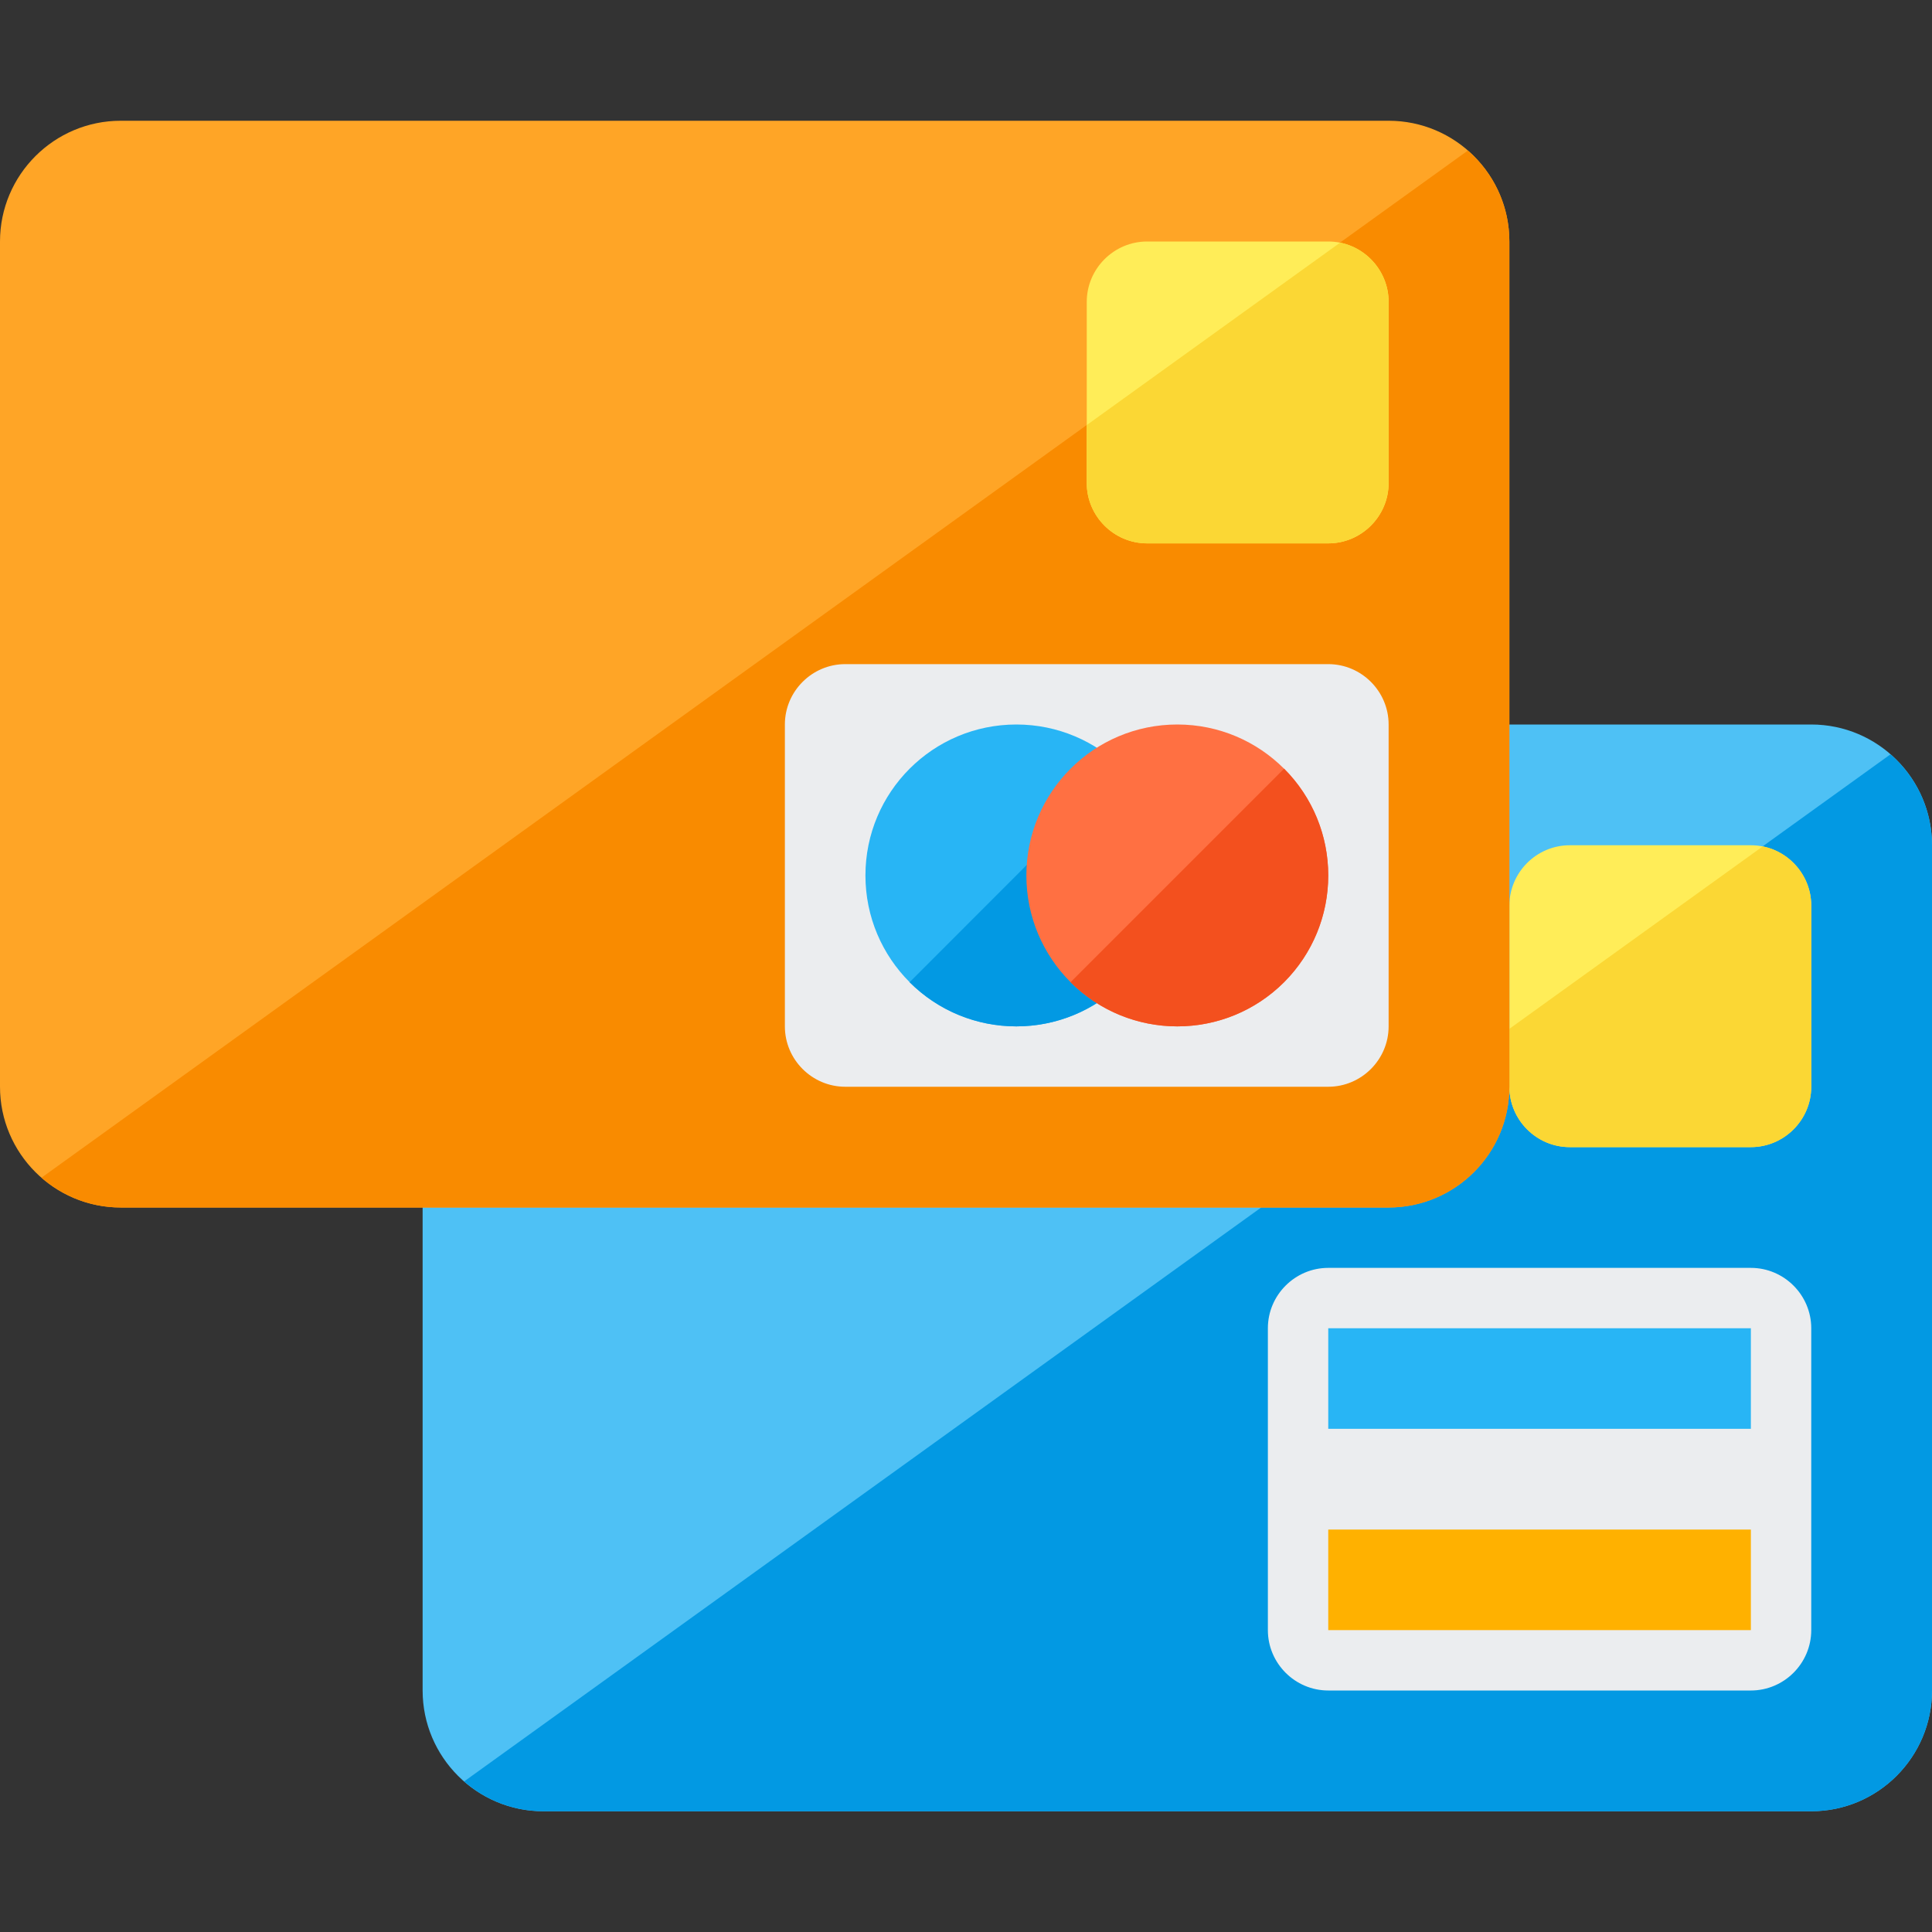 <svg version="1.1" xmlns="http://www.w3.org/2000/svg" xmlns:xlink="http://www.w3.org/1999/xlink" viewBox="0 0 512 512"><rect x="0" y="0" width="512" height="512" fill="#333333" stroke="none"/><g><path d="M480,480l-336,0c-17.65,0 -32,-14.35 -32,-32l0,-224c0,-17.65 14.35,-32 32,-32l336,0c17.65,0 32,14.35 32,32l0,224c0,17.65 -14.35,32 -32,32z" fill="#4ec1f5" /><path d="M480,480l-336,0c-8.05,0 -15.4,-3 -21,-7.9l378,-272.2c6.75,5.9 11,14.5 11,24.1l0,224c0,17.65 -14.35,32 -32,32z" fill="#0299e3" /><path d="M416,224l48,0c8.8,0 16,7.2 16,16l0,48c0,8.8 -7.2,16 -16,16l-48,0c-8.8,0 -16,-7.2 -16,-16l0,-48c0,-8.8 7.2,-16 16,-16z" fill="#ffed58" /><path d="M467.15,224.3c7.3,1.45 12.85,7.95 12.85,15.7l0,48c0,8.8 -7.2,16 -16,16l-48,0c-8.8,0 -16,-7.2 -16,-16l0,-15.35z" fill="#fbd734" /><path d="M368,320l-336,0c-17.65,0 -32,-14.35 -32,-32l0,-224c0,-17.65 14.35,-32 32,-32l336,0c17.65,0 32,14.35 32,32l0,224c0,17.65 -14.35,32 -32,32z" fill="#ffa526" /><path d="M368,320l-336,0c-8.05,0 -15.4,-3 -21,-7.9l378,-272.2c6.75,5.9 11,14.5 11,24.1l0,224c0,17.65 -14.35,32 -32,32z" fill="#f98b00" /><path d="M304,64l48,0c8.8,0 16,7.2 16,16l0,48c0,8.8 -7.2,16 -16,16l-48,0c-8.8,0 -16,-7.2 -16,-16l0,-48c0,-8.8 7.2,-16 16,-16z" fill="#ffed58" /><path d="M355.15,64.3c7.3,1.45 12.85,7.95 12.85,15.7l0,48c0,8.8 -7.2,16 -16,16l-48,0c-8.8,0 -16,-7.2 -16,-16l0,-15.35z" fill="#fbd734" /><path d="M224,176l128,0c8.8,0 16,7.2 16,16l0,80c0,8.8 -7.2,16 -16,16l-128,0c-8.8,0 -16,-7.2 -16,-16l0,-80c0,-8.8 7.2,-16 16,-16z" fill="#ebedef" /><path d="M269.35,192c22.05,0 40,17.9 40,40c0,22.1 -17.95,40 -40,40c-22.1,0 -40,-17.9 -40,-40c0,-22.1 17.9,-40 40,-40z" fill="#28b5f5" /><path d="M297.6,203.7c15.65,15.65 15.65,40.95 0,56.6c-15.6,15.6 -40.95,15.6 -56.55,0z" fill="#0299e3" /><path d="M312,192c22.1,0 40,17.9 40,40c0,22.1 -17.9,40 -40,40c-22.1,0 -40,-17.9 -40,-40c0,-22.1 17.9,-40 40,-40z" fill="#ff7042" /><path d="M340.3,203.7c15.6,15.65 15.6,40.95 0,56.6c-15.65,15.6 -40.95,15.6 -56.6,0z" fill="#f3501e" /><path d="M352,336l112,0c8.8,0 16,7.2 16,16l0,80c0,8.8 -7.2,16 -16,16l-112,0c-8.8,0 -16,-7.2 -16,-16l0,-80c0,-8.8 7.2,-16 16,-16z" fill="#ebedef" /><polygon points="352,352 464,352 464,378.65 352,378.65" fill="#28b5f5" /><polygon points="352,405.35 464,405.35 464,432 352,432" fill="#ffb100" /></g></svg>